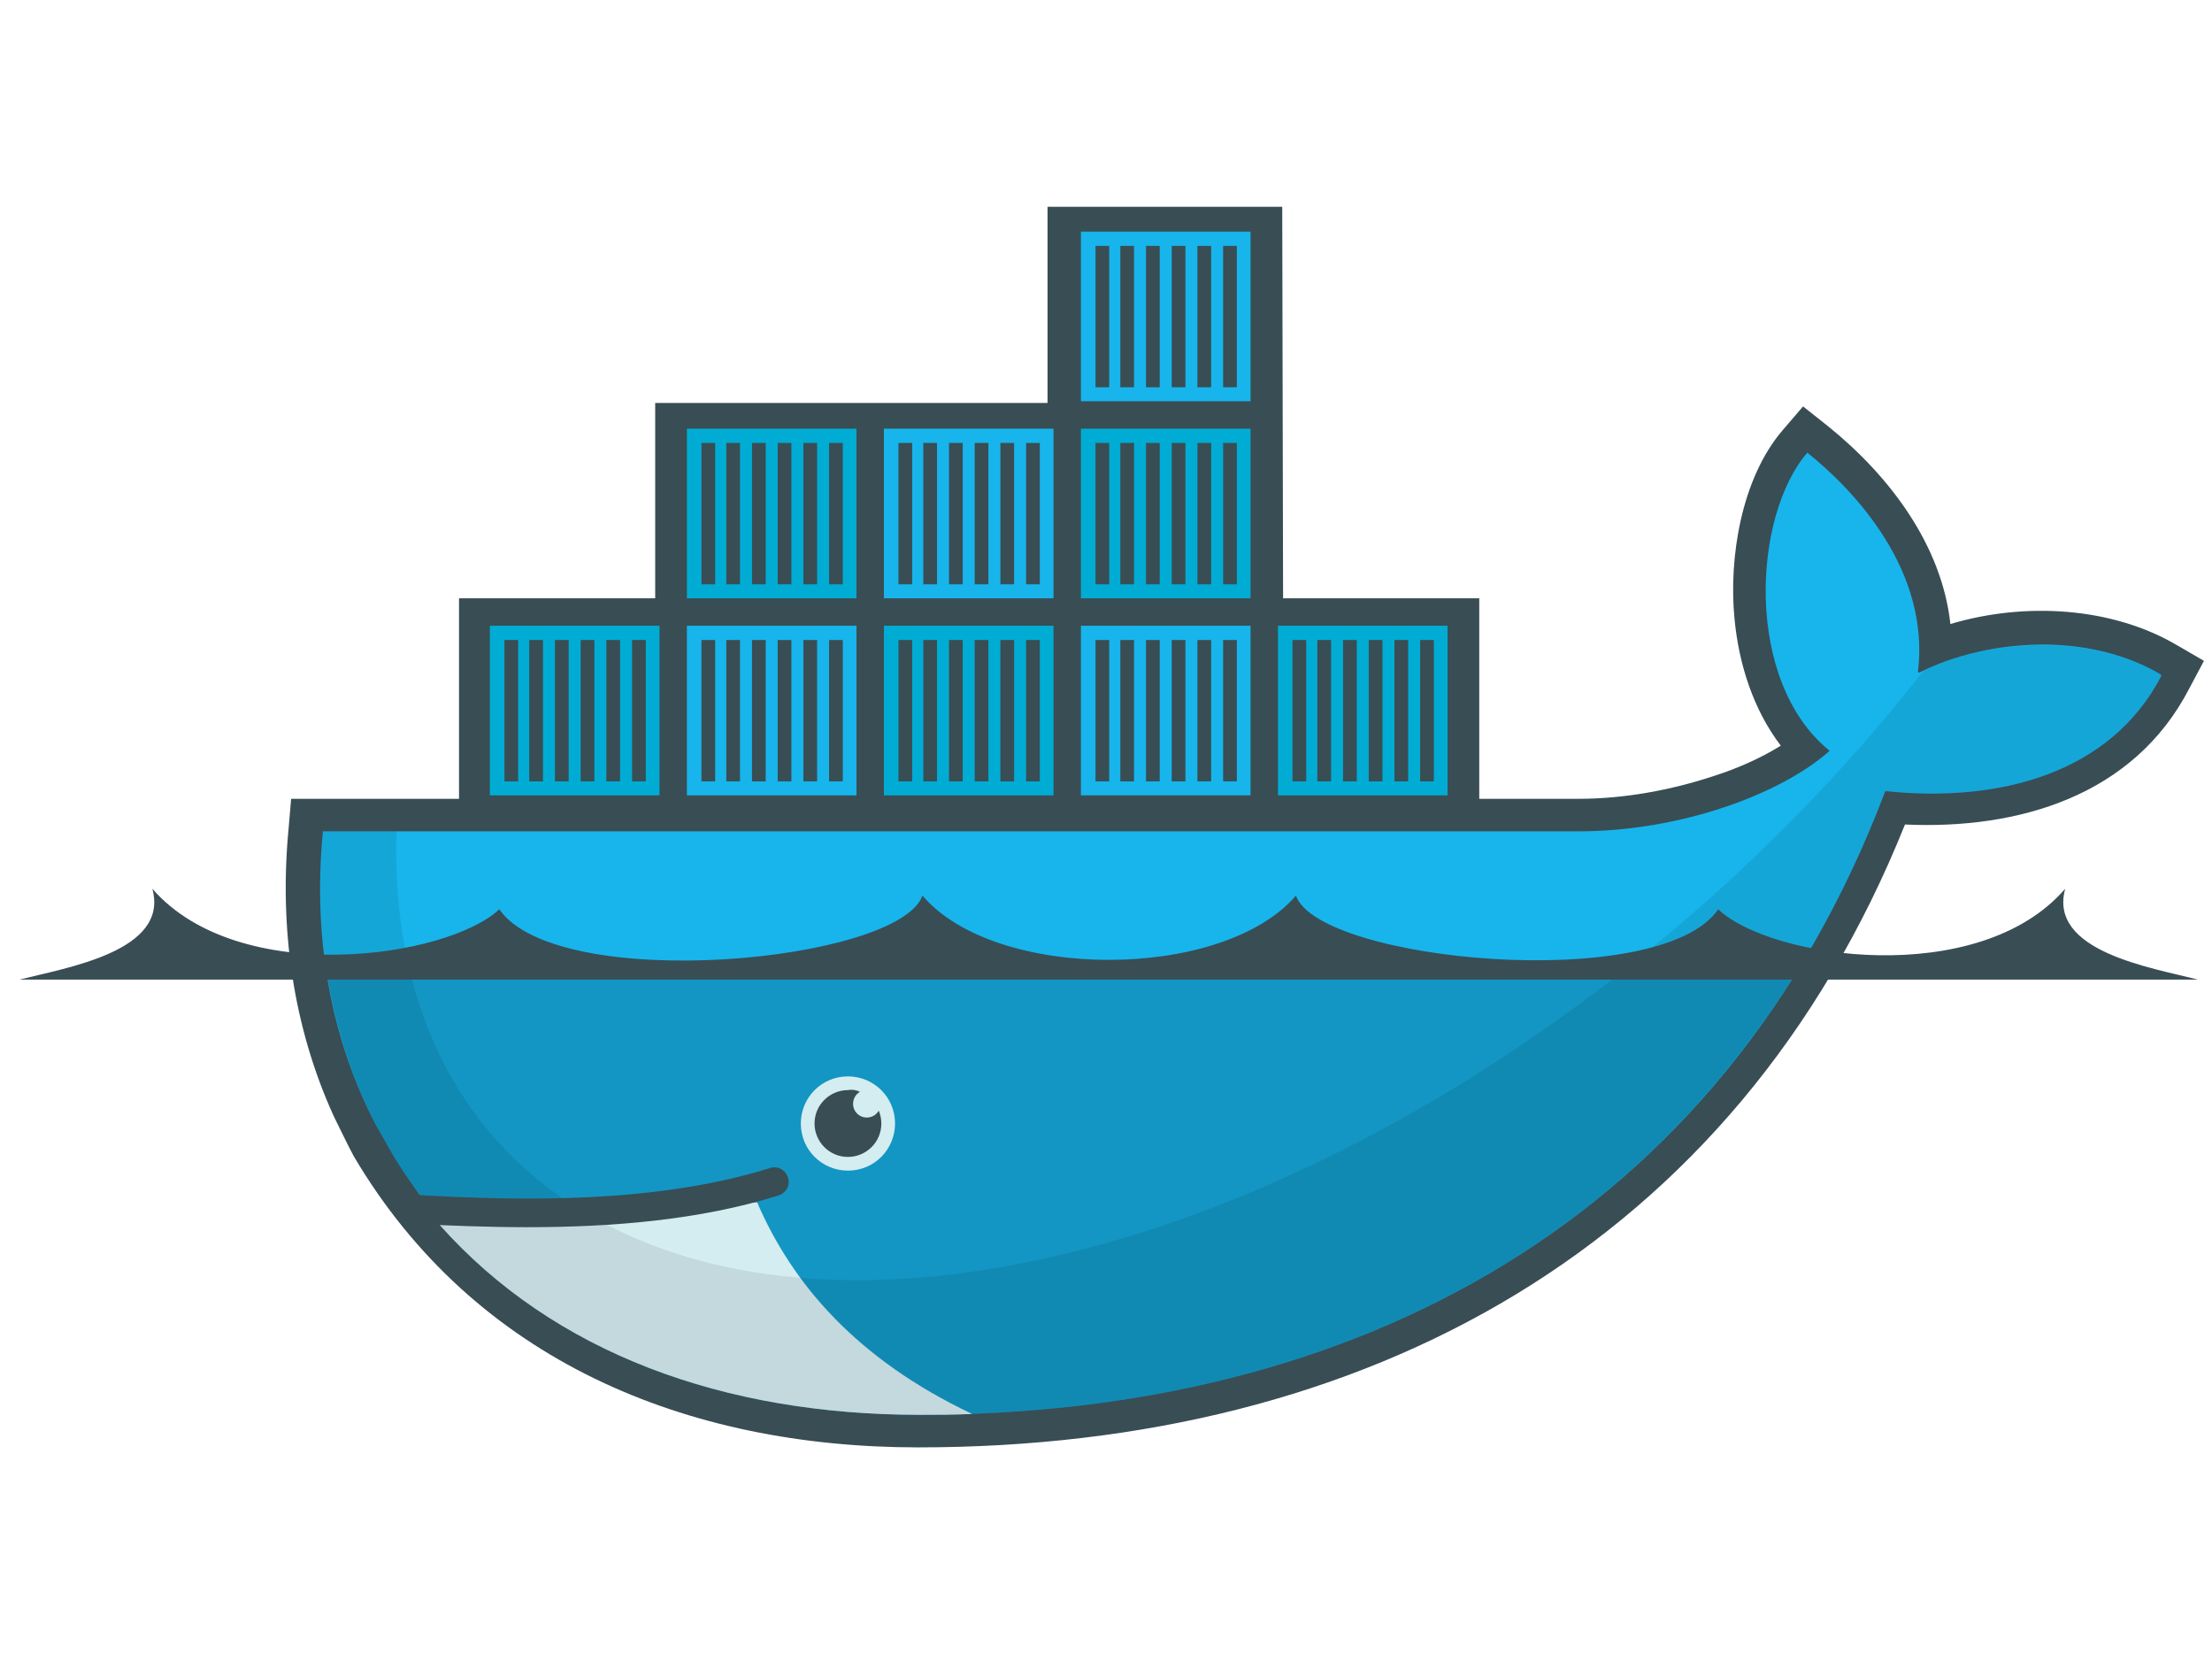 <svg width="107" height="80" viewBox="0 0 107 80" fill="none" xmlns="http://www.w3.org/2000/svg">
<g clip-path="url(#clip0_7_476)">
<g clip-path="url(#clip1_7_476)">
<path d="M62.066 28.936H71.555V38.633H76.362C78.558 38.633 80.837 38.218 82.95 37.514C83.986 37.182 85.146 36.685 86.141 36.063C84.815 34.323 84.111 32.127 83.903 29.931C83.613 26.989 84.235 23.135 86.224 20.815L87.218 19.655L88.42 20.608C91.403 23.011 93.931 26.367 94.345 30.18C97.95 29.102 102.177 29.351 105.326 31.215L106.611 31.961L105.906 33.287C103.213 38.508 97.619 40.124 92.149 39.876C83.945 60.304 66.086 70 44.414 70C33.227 70 22.95 65.815 17.108 55.912C16.776 55.29 16.486 54.669 16.155 54.005C14.166 49.655 13.503 44.848 13.959 40.083L14.083 38.633H22.204V28.936H31.693V19.489H50.671V10H62.025L62.066 28.936Z" fill="#394D54"/>
<path d="M52.287 11.202H60.492V19.406H52.287C52.287 19.406 52.287 11.202 52.287 11.202Z" fill="#17B5EB"/>
<path d="M53.323 18.729V11.892V18.729ZM54.525 18.729V11.892V18.729ZM55.768 18.729V11.892V18.729ZM57.011 18.729V11.892V18.729ZM58.254 18.729V11.892V18.729ZM59.497 18.729V11.892V18.729Z" fill="black"/>
<path d="M59.829 18.729H59.166V11.892H59.829V18.729ZM58.586 18.729H57.922V11.892H58.586V18.729ZM57.342 18.729H56.679V11.892H57.342V18.729ZM56.099 18.729H55.436V11.892H56.099V18.729ZM54.856 18.729H54.193V11.892H54.856V18.729ZM53.655 18.729H52.992V11.892H53.655V18.729Z" fill="#394D54"/>
<path d="M52.287 20.732H60.492V28.936H52.287C52.287 28.936 52.287 20.732 52.287 20.732Z" fill="#00ACD3"/>
<path d="M53.323 28.259V21.422V28.259ZM54.525 28.259V21.422V28.259ZM55.768 28.259V21.422V28.259ZM57.011 28.259V21.422V28.259ZM58.254 28.259V21.422V28.259ZM59.497 28.259V21.422V28.259Z" fill="black"/>
<path d="M59.829 28.259H59.166V21.422H59.829V28.259ZM58.586 28.259H57.922V21.422H58.586V28.259ZM57.342 28.259H56.679V21.422H57.342V28.259ZM56.099 28.259H55.436V21.422H56.099V28.259ZM54.856 28.259H54.193V21.422H54.856V28.259ZM53.655 28.259H52.992V21.422H53.655V28.259Z" fill="#394D54"/>
<path d="M42.757 30.262H50.961V38.467H42.757V30.262Z" fill="#00ACD3"/>
<path d="M43.793 37.79V30.953V37.79ZM44.995 37.79V30.953V37.79ZM46.238 37.79V30.953V37.79ZM47.481 37.79V30.953V37.79ZM48.724 37.79V30.953V37.79ZM49.967 37.79V30.953V37.79Z" fill="black"/>
<path d="M50.298 37.79H49.635V30.953H50.298V37.79ZM49.055 37.79H48.392V30.953H49.055V37.79ZM47.812 37.79H47.149V30.953H47.812V37.79ZM46.569 37.79H45.906V30.953H46.569V37.79ZM45.326 37.79H44.663V30.953H45.326V37.79ZM44.124 37.79H43.461V30.953H44.124V37.79Z" fill="#394D54"/>
<path d="M42.757 20.732H50.961V28.936H42.757V20.732Z" fill="#17B5EB"/>
<path d="M43.793 28.259V21.422V28.259ZM44.995 28.259V21.422V28.259ZM46.238 28.259V21.422V28.259ZM47.481 28.259V21.422V28.259ZM48.724 28.259V21.422V28.259ZM49.967 28.259V21.422V28.259Z" fill="black"/>
<path d="M50.298 28.259H49.635V21.422H50.298V28.259ZM49.055 28.259H48.392V21.422H49.055V28.259ZM47.812 28.259H47.149V21.422H47.812V28.259ZM46.569 28.259H45.906V21.422H46.569V28.259ZM45.326 28.259H44.663V21.422H45.326V28.259ZM44.124 28.259H43.461V21.422H44.124V28.259Z" fill="#394D54"/>
<path d="M33.227 30.262H41.431V38.467H33.227V30.262Z" fill="#17B5EB"/>
<path d="M34.263 37.79V30.953V37.79ZM35.464 37.79V30.953V37.79ZM36.707 37.79V30.953V37.79ZM37.95 37.79V30.953V37.79ZM39.193 37.79V30.953V37.79ZM40.437 37.79V30.953V37.79Z" fill="black"/>
<path d="M40.768 37.79H40.105V30.953H40.768V37.79ZM39.525 37.79H38.862V30.953H39.525V37.79ZM38.282 37.79H37.619V30.953H38.282V37.79ZM37.039 37.79H36.376V30.953H37.039V37.79ZM35.795 37.79H35.133V30.953H35.795V37.79ZM34.594 37.79H33.931V30.953H34.594V37.79Z" fill="#394D54"/>
<path d="M61.818 30.262H70.022V38.467H61.818V30.262Z" fill="#00ACD3"/>
<path d="M62.854 37.79V30.953V37.79ZM64.055 37.79V30.953V37.79ZM65.298 37.79V30.953V37.79ZM66.541 37.79V30.953V37.79ZM67.785 37.79V30.953V37.79ZM69.028 37.79V30.953V37.79Z" fill="black"/>
<path d="M69.359 37.79H68.696V30.953H69.359V37.79ZM68.116 37.79H67.453V30.953H68.116V37.79ZM66.873 37.79H66.21V30.953H66.873V37.79ZM65.63 37.79H64.967V30.953H65.63V37.79ZM64.387 37.79H63.724V30.953H64.387V37.79ZM63.185 37.79H62.522V30.953H63.185V37.79Z" fill="#394D54"/>
<path d="M52.287 30.262H60.492V38.467H52.287C52.287 38.467 52.287 30.262 52.287 30.262Z" fill="#17B5EB"/>
<path d="M53.323 37.79V30.953V37.79ZM54.525 37.79V30.953V37.79ZM55.768 37.79V30.953V37.79ZM57.011 37.79V30.953V37.79ZM58.254 37.79V30.953V37.79ZM59.497 37.79V30.953V37.79Z" fill="black"/>
<path d="M59.829 37.79H59.166V30.953H59.829V37.79ZM58.586 37.79H57.922V30.953H58.586V37.79ZM57.342 37.79H56.679V30.953H57.342V37.79ZM56.099 37.79H55.436V30.953H56.099V37.79ZM54.856 37.79H54.193V30.953H54.856V37.79ZM53.655 37.79H52.992V30.953H53.655V37.79Z" fill="#394D54"/>
<path d="M23.696 30.262H31.901V38.467H23.696V30.262Z" fill="#00ACD3"/>
<path d="M24.732 37.79V30.953V37.79ZM25.934 37.79V30.953V37.79ZM27.177 37.79V30.953V37.79ZM28.42 37.79V30.953V37.79ZM29.663 37.79V30.953V37.79ZM30.906 37.79V30.953V37.79Z" fill="black"/>
<path d="M31.238 37.79H30.575V30.953H31.238V37.79ZM29.994 37.79H29.331V30.953H29.994V37.79ZM28.751 37.79H28.088V30.953H28.751V37.79ZM27.508 37.79H26.845V30.953H27.508V37.79ZM26.265 37.79H25.602V30.953H26.265V37.79ZM25.063 37.79H24.401V30.953H25.063V37.79Z" fill="#394D54"/>
<path d="M33.227 20.732H41.431V28.936H33.227V20.732Z" fill="#00ACD3"/>
<path d="M34.263 28.259V21.422V28.259ZM35.464 28.259V21.422V28.259ZM36.707 28.259V21.422V28.259ZM37.95 28.259V21.422V28.259ZM39.193 28.259V21.422V28.259ZM40.437 28.259V21.422V28.259Z" fill="black"/>
<path d="M40.768 28.259H40.105V21.422H40.768V28.259ZM39.525 28.259H38.862V21.422H39.525V28.259ZM38.282 28.259H37.619V21.422H38.282V28.259ZM37.039 28.259H36.376V21.422H37.039V28.259ZM35.795 28.259H35.133V21.422H35.795V28.259ZM34.594 28.259H33.931V21.422H34.594V28.259Z" fill="#394D54"/>
<path d="M18.849 55.58C19.263 56.326 19.76 57.03 20.257 57.735C20.755 58.439 20.962 58.812 21.293 59.268C26.804 65.442 35.009 68.425 44.498 68.425C65.465 68.425 83.282 59.144 91.197 38.26C96.749 38.84 102.094 37.389 104.539 32.707V32.624C102.84 31.63 100.934 31.215 99.07 31.174C96.708 31.133 94.429 31.713 92.813 32.541V32.5C92.813 32.5 92.771 32.5 92.771 32.541C93.393 27.61 89.705 23.715 87.426 21.892C84.774 24.958 84.36 32.956 88.503 36.312C86.183 38.384 81.335 40.207 76.321 40.207H15.617V40.248C15.119 45.428 16.031 50.235 18.144 54.337L18.849 55.58Z" fill="#17B5EB"/>
<path d="M15.782 46.879C16.197 49.53 16.984 52.058 18.144 54.337L18.848 55.58C19.263 56.326 19.76 57.03 20.257 57.735C20.755 58.439 20.962 58.812 21.293 59.268C26.804 65.442 35.009 68.425 44.498 68.425C62.315 68.425 77.854 61.713 86.97 46.879H15.782Z" fill="black" fill-opacity="0.17"/>
<path d="M47.025 68.384C41.431 65.732 38.323 62.086 36.624 58.149L21.003 58.853C21.086 59.019 21.21 59.144 21.293 59.268C26.804 65.442 35.008 68.425 44.497 68.425C45.326 68.425 46.155 68.425 47.025 68.384Z" fill="#D4EDF1"/>
<path opacity="0.085" d="M93.061 32.417C84.401 43.522 72.053 53.218 58.793 58.356C46.901 62.914 36.583 62.956 29.415 59.268C28.628 58.853 27.882 58.356 27.136 57.901C21.915 54.254 18.931 48.204 19.18 40.207H15.617V40.248C15.119 45.428 16.031 50.235 18.144 54.337L18.849 55.58C19.263 56.326 19.76 57.03 20.257 57.735C20.755 58.439 20.962 58.812 21.293 59.268C26.804 65.442 35.009 68.425 44.498 68.425C65.465 68.425 83.282 59.144 91.197 38.26C96.791 38.84 102.136 37.389 104.581 32.624C100.81 30.47 95.962 31.05 93.061 32.417Z" fill="black"/>
<path d="M25.478 59.351C23.531 59.351 21.625 59.268 19.801 59.185C19.428 59.144 19.097 58.812 19.138 58.439C19.18 58.066 19.511 57.735 19.884 57.776C25.395 58.108 31.776 58.191 37.246 56.492C37.619 56.367 37.992 56.575 38.116 56.947C38.24 57.32 38.033 57.693 37.66 57.818C33.807 59.019 29.58 59.351 25.478 59.351Z" fill="#394D54"/>
<path d="M43.296 54.337C43.296 55.58 42.301 56.616 41.017 56.616C39.774 56.616 38.738 55.621 38.738 54.337C38.738 53.094 39.732 52.058 41.017 52.058C42.26 52.058 43.296 53.053 43.296 54.337Z" fill="#D4EDF1"/>
<path d="M41.597 52.804C41.39 52.928 41.266 53.136 41.266 53.384C41.266 53.757 41.556 54.047 41.928 54.047C42.177 54.047 42.384 53.923 42.509 53.716C42.592 53.923 42.633 54.13 42.633 54.337C42.633 55.249 41.887 55.953 41.017 55.953C40.105 55.953 39.401 55.207 39.401 54.337C39.401 53.425 40.147 52.721 41.017 52.721C41.224 52.68 41.431 52.721 41.597 52.804Z" fill="#394D54"/>
<path d="M0.948 47.376H106.321C104.042 46.795 99.069 46.008 99.898 42.983C95.713 47.831 85.644 46.381 83.116 43.978C80.299 48.08 63.807 46.505 62.688 43.315C59.125 47.459 48.144 47.459 44.622 43.315C43.462 46.547 27.011 48.08 24.152 43.978C21.625 46.34 11.556 47.79 7.37 42.983C8.199 46.008 3.227 46.795 0.948 47.376Z" fill="#394D54"/>
</g>
</g>
<defs>
<clipPath id="clip0_7_476">
<rect width="105.704" height="80" fill="white" transform="translate(0.948)"/>
</clipPath>
<clipPath id="clip1_7_476">
<rect width="105.704" height="60" fill="white" transform="translate(0.948 10)"/>
</clipPath>
</defs>
</svg>
